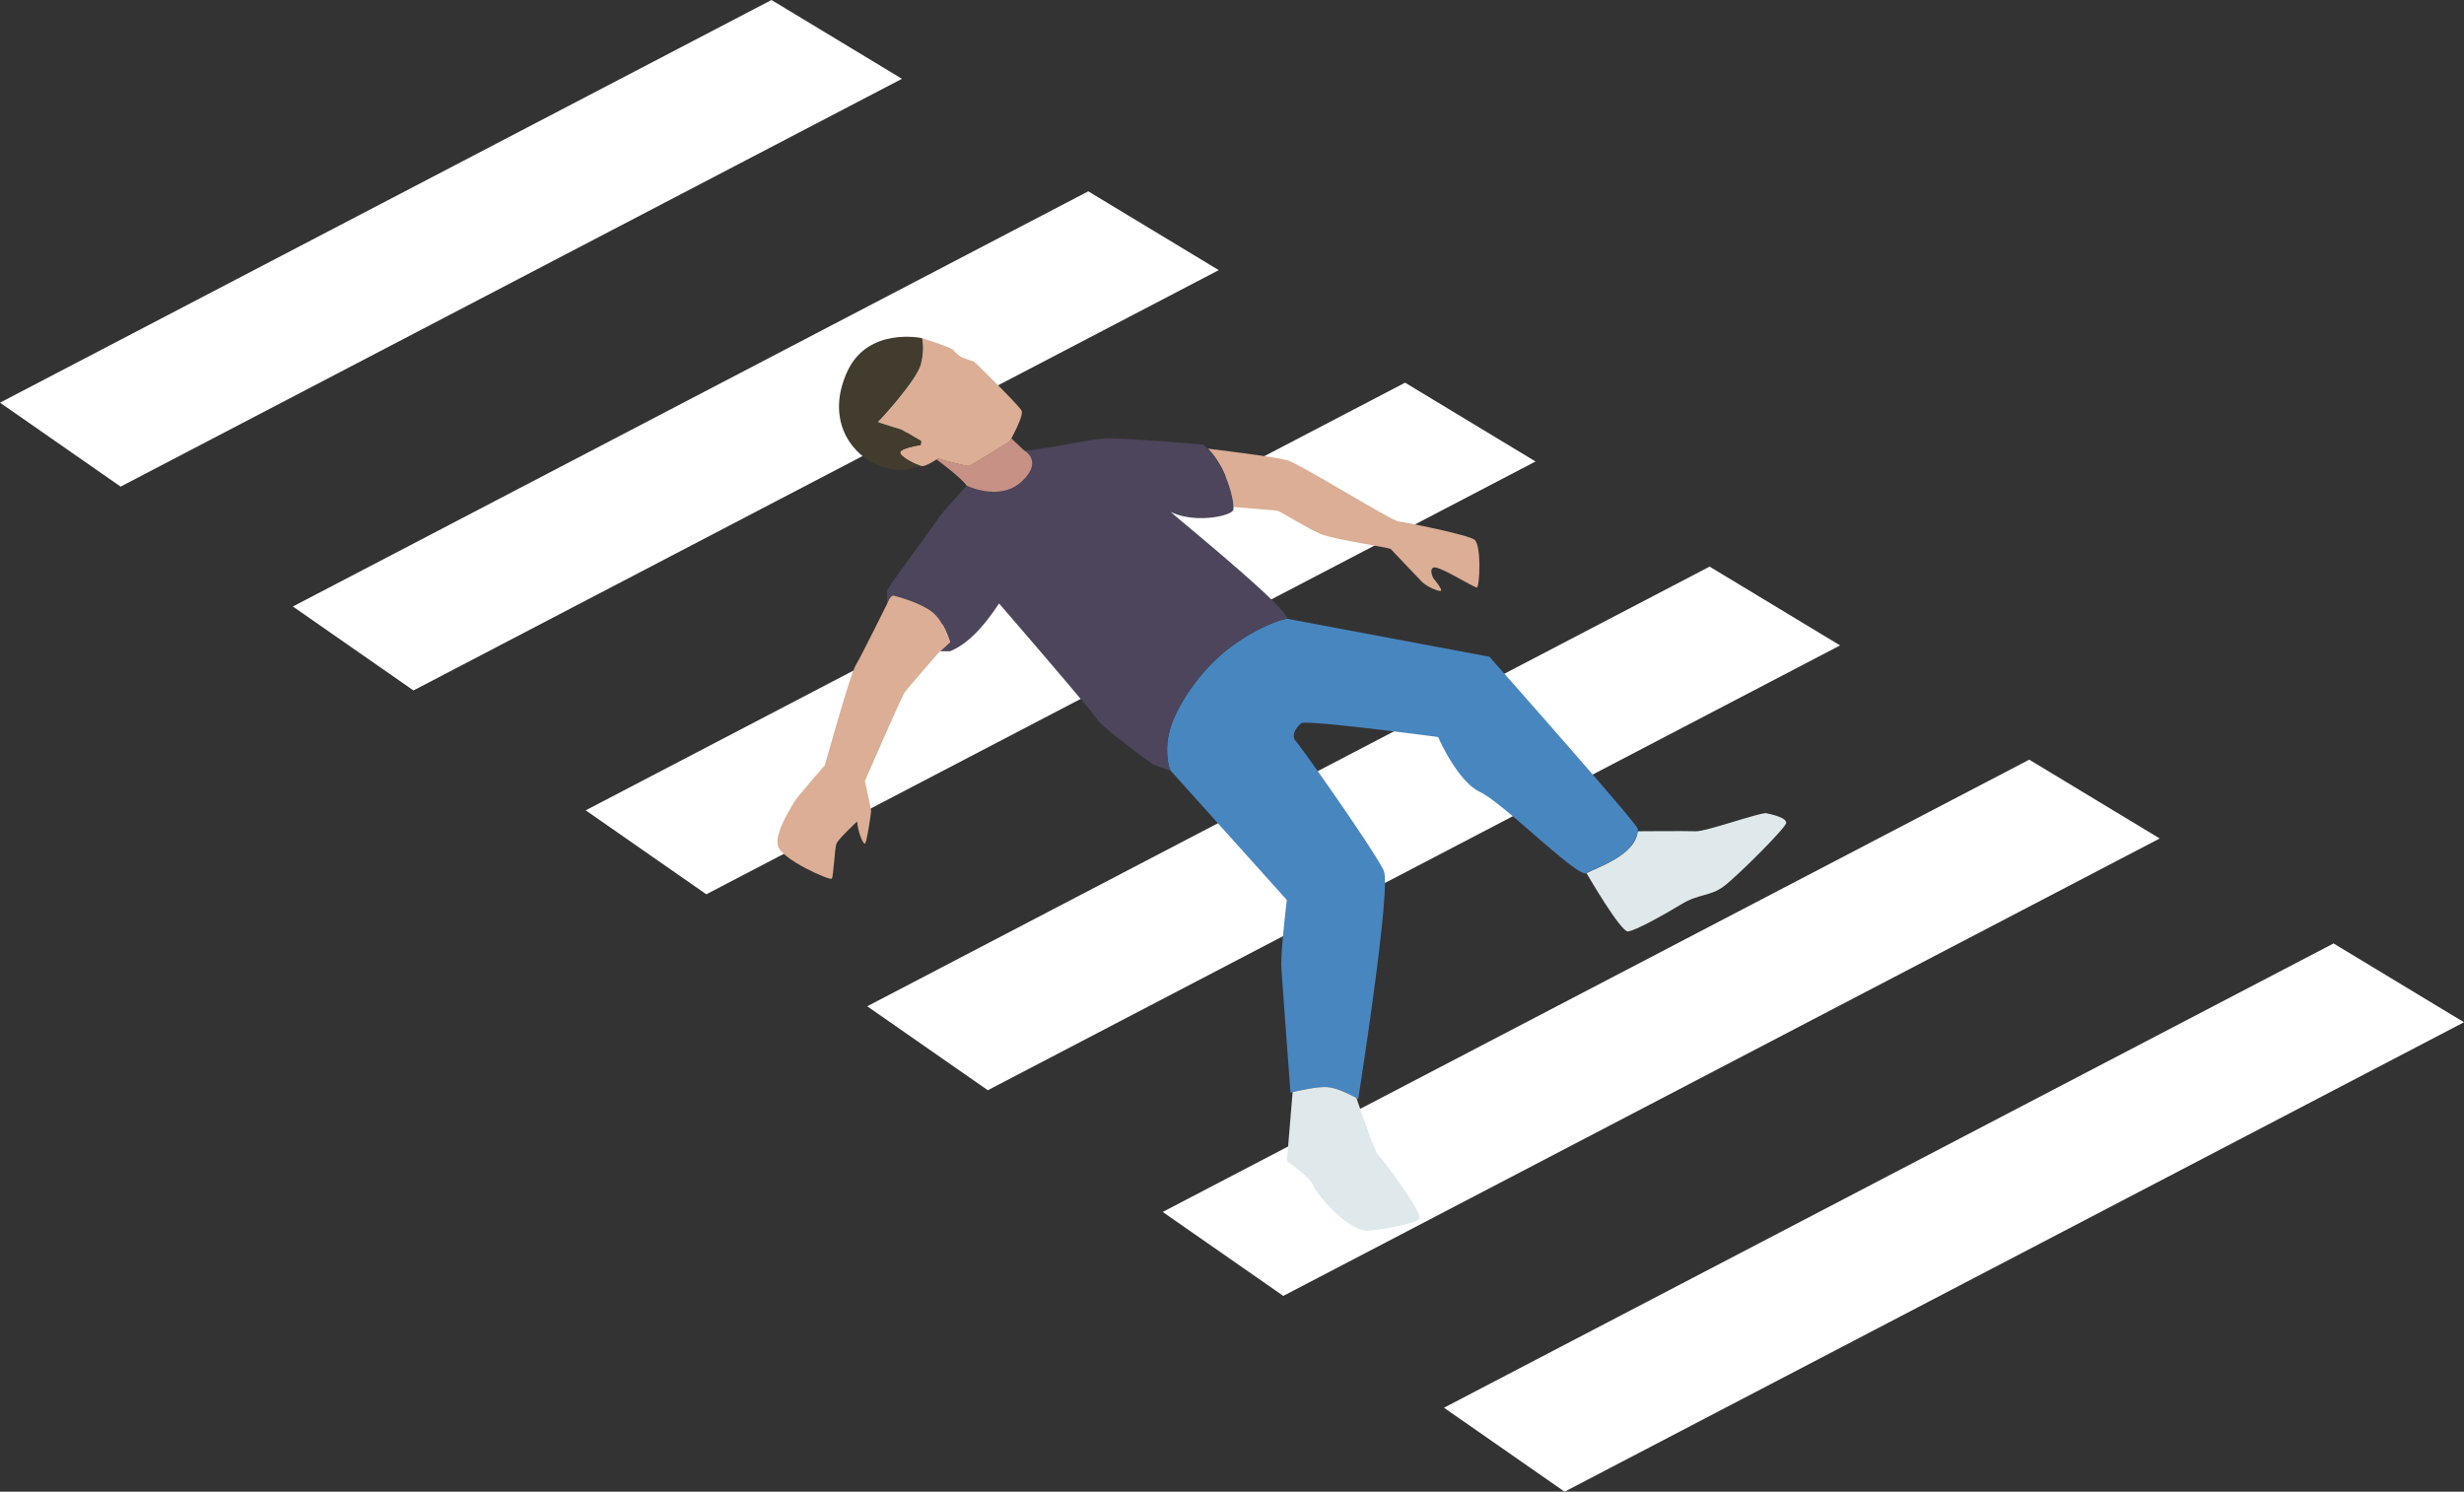 <svg xmlns="http://www.w3.org/2000/svg" xmlns:xlink="http://www.w3.org/1999/xlink" width="1720.67" height="1041.82" viewBox="0 0 1720.67 1041.82"><rect x="0" y="0" width="1720.67" height="1041.82" fill="#333333" stroke="none"/><defs><style>      .a {        fill: none;      }      .b {        fill: #fff;      }      .c {        clip-path: url(#a);      }      .d {        fill: #dfe8ea;      }      .e {        fill: #4886c0;      }      .f {        fill: #dbae95;      }      .g {        fill: #4d455b;      }      .h {        fill: #c89185;      }      .i {        fill: #423c2f;      }    </style><clipPath id="a" transform="translate(-190.4 -525.54)"><rect class="a" width="2000" height="2000"></rect></clipPath></defs><title>pedestrian v1</title><polygon class="b" points="1720.67 713.96 1092.59 1041.82 1008.36 983.18 1629.56 658.92 1720.67 713.96"></polygon><polygon class="b" points="1508.18 585.6 896.16 905.08 811.94 846.44 1417.07 530.56 1508.18 585.6"></polygon><polygon class="b" points="1284.97 450.77 689.82 761.44 605.6 702.8 1193.86 395.73 1284.97 450.77"></polygon><polygon class="b" points="1072.31 322.31 493.24 624.59 409.01 565.95 981.2 267.27 1072.31 322.31"></polygon><polygon class="b" points="851.09 188.67 288.74 482.22 204.51 423.59 759.97 133.63 851.09 188.67"></polygon><polygon class="b" points="629.86 55.04 84.23 339.86 0 281.23 538.75 0 629.86 55.04"></polygon><g class="c"><path class="d" d="M1423.76,1093.47c3.75.81,14.74,3.22,13.93,7s-33.77,36.72-43.41,44-17.43,5.1-29.75,12.6-32.16,18.49-37.26,19-28.92-40.65-28.92-40.65c5.69-3.63,34-12,35.69-29.31h.09s33.61-.27,40.58,0,45.29-13.4,49.05-12.6" transform="translate(-190.4 -525.54)"></path><path class="e" d="M1008,1063.9c-.91-.31-5.36-14.58.06-31s21.55-41,43.54-56.78S1089,957.63,1089,957.63l141.47,26.57s103.62,117,103.62,120.19a15.28,15.28,0,0,1-.09,1.67c-1.72,17.29-30,25.68-35.69,29.31-5.88,3.74-58.23-49.14-74.25-56.62s-29.38-38.46-29.38-38.46-92.41-12.28-95.62-9.61-7.47,8.54-3.73,12.5,56.08,78.3,61.42,90.59-17.89,159.45-17.89,159.45-.47-.28-1.28-.73c-3.5-2-13.46-7.2-20.3-7.67s-20,2.47-24.28,3.5l-1.41.35s-5.88-78.52-6.41-88.13,3.82-46.47,3.82-46.47Zm0,0h0" transform="translate(-190.4 -525.54)"></path><path class="f" d="M1220,902.45c5.07,3.48,3.73,33.37,1.68,33.42s-26.41-15.3-30.07-14-.21,7.55-.21,7.55,6.55,7.94,5.24,8.73-10-2.88-13.27-6.28-20.74-21.67-21.75-22.85-39.53-6.51-49.09-10.56-28.29-15.95-30.25-16.26-30.48-2.55-30.48-2.55c-.06-7.42-5.81-28.76-17.91-40.75,1.1.12,46.13,5.54,55.18,8s72.85,42.32,77.91,42.84,48,9.17,53,12.66" transform="translate(-190.4 -525.54)"></path><path class="d" d="M1152.63,1332.1c1.77.78,32.76,42,28.84,44.93s-22,7.06-35.71,8-36.68-26.09-38.25-31.39-18.45-17.27-18.45-17.27l4-48.08h0c4.28-1,17.3-4,24.28-3.5s16.8,5.71,20.3,7.67c0,0,13.24,38.82,15,39.61" transform="translate(-190.4 -525.54)"></path><path class="g" d="M1008,883.06c-2.51-1.32,83.7,68.34,81.07,74.57,0,0-15.49,2.73-37.47,18.52s-38.13,40.38-43.54,56.78-1,30.66-.06,31c-.78-.29-10.44-3.69-11.84-4.25s-36.74-26.72-39.47-31.58S888.07,947,888.07,947c-10.17,15.32-21.12,28.05-34.27,33.4h-7l7-6.37s-4.06-14.38-12.21-21-24.59-10.93-27-11.54S810,947,810,947s-.3-7.89,0-9.41,35.22-48.88,36.13-50.7,19.3-22.16,19.3-22.16,23.25,11.46,38.58-3c14.64-13.83,2.56-21,1.45-21.63,2.92,1.32,44.76-7.4,55.44-8.28s69.7,4.21,69.7,4.21a33.14,33.14,0,0,1,3.29,2.9h0c12.1,12,17.85,33.33,17.91,40.75a6,6,0,0,1-.26,2.13c-1.72,4.2-26.59,9.49-43.6,1.27" transform="translate(-190.4 -525.54)"></path><path class="h" d="M905.47,840.07c1.11.62,13.19,7.8-1.45,21.63-15.33,14.49-38.58,3-38.58,3-4.08-5.82-21.09-18.31-21.09-18.31.7-.45,1.12-.75,1.12-.75,1.19.71,19.43,5.24,21.11,5.34s29-17.25,29-17.25.42-.75,1.07-2l8.75,8.24a.2.2,0,0,0,.08,0" transform="translate(-190.4 -525.54)"></path><path class="f" d="M903.86,812.61c1.2,3-4.71,14.51-7.22,19.18-.65,1.22-1.07,2-1.07,2s-27.31,17.35-29,17.25-19.92-4.63-21.11-5.34c0,0-.42.3-1.12.75-2.3,1.5-7.55,4.74-10,4.59a7.85,7.85,0,0,1-1.78-.41c-4.65-1.47-14-6.64-13.52-9.2.58-3,14.3-5.09,14.3-5.09l.31-2.74-13.72-8.08s-17-5-16.3-5.35,27.14-29,30-40.28.74-18.16.74-18.16,20.4,6.44,21.7,8.24a23.46,23.46,0,0,0,6.25,5.25c1.16.43,8.28,2.83,8.28,2.83s31.83,30.86,33.33,34.59" transform="translate(-190.4 -525.54)"></path><path class="f" d="M853.8,974l-7.05,6.37s-22.53,25.92-24.54,28.61-27.87,62.1-27.87,62.1,4.37,19.14,4.37,20.82-3,22.49-4.37,22.83-5-8.73-5.37-15.45c0,0-13.09,12.11-14.43,15.46s-2,23.15-3.36,24.5-35.25-13.43-37.6-23.17,11.08-29.27,11.75-30.92,21.15-25.3,21.15-25.3,17.46-63,21.48-69.67S810,947,810,947s2.13-6.07,4.56-5.46,18.87,5,27,11.54S853.8,974,853.8,974" transform="translate(-190.4 -525.54)"></path><path class="i" d="M834.3,761.7s2.08,6.9-.74,18.16-29.3,40-30,40.28,16.3,5.35,16.3,5.35l13.72,8.08-.31,2.74s-13.72,2.13-14.3,5.09c-.51,2.56,8.87,7.73,13.52,9.2,0,0-12.12,7.82-30.74-.88s-34.2-32.46-19.83-64.36S834.3,761.7,834.3,761.7" transform="translate(-190.4 -525.54)"></path></g></svg>